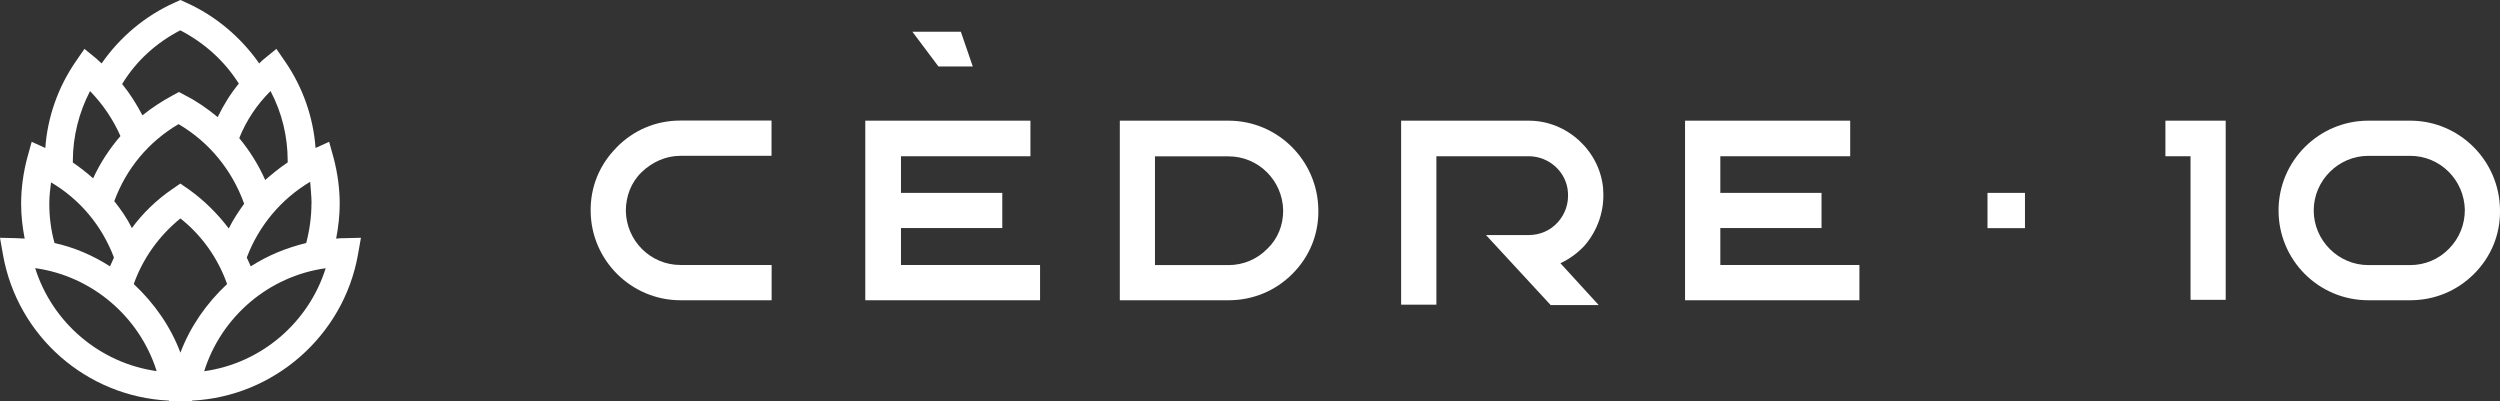 <?xml version="1.0" encoding="UTF-8"?>
<svg xmlns="http://www.w3.org/2000/svg" id="Calque_2" viewBox="0 0 238.88 38.32">
  <rect x="0" y="0" width="238.88" height="38.32" fill="#333333" stroke="none"/>
  <defs>
    <style>.cls-1{fill:#fff;}</style>
  </defs>
  <g id="Calque_2-2">
    <polygon class="cls-1" points="92.95 6.35 91.81 3.03 87.18 3.03 89.67 6.35 92.95 6.35"></polygon>
    <path class="cls-1" d="m153.19,18.09c-.29-3.66-3.45-6.56-7.11-6.56h-12.2v17.58h3.37v-14.18h8.83c1.94,0,3.62,1.51,3.74,3.45.08,1.05-.25,2.06-.97,2.86-.72.8-1.72,1.22-2.78,1.22h-4.08l6.18,6.69h4.59l-3.66-4c.84-.38,1.64-.97,2.27-1.64,1.3-1.47,1.98-3.45,1.81-5.43h.01Z"></path>
    <path class="cls-1" d="m117.39,11.53h-10.39v17.16h10.39c2.31,0,4.46-.88,6.1-2.52s2.52-3.79,2.48-6.1c-.04-4.71-3.87-8.54-8.58-8.54Zm3.7,12.24c-.97,1.01-2.31,1.56-3.7,1.56h-7.03v-10.39h7.03c2.86,0,5.17,2.31,5.22,5.17,0,1.39-.5,2.69-1.51,3.66h-.01Z"></path>
    <path class="cls-1" d="m230.3,11.53h-4c-4.71,0-8.58,3.83-8.58,8.58s3.83,8.58,8.58,8.58h4c2.31,0,4.46-.88,6.1-2.52s2.52-3.79,2.48-6.1c-.04-4.71-3.87-8.54-8.58-8.54Zm3.7,12.24c-.97,1.01-2.31,1.56-3.7,1.56h-4c-2.86,0-5.22-2.36-5.22-5.22s2.36-5.22,5.22-5.22h4c2.86,0,5.17,2.31,5.22,5.17,0,1.43-.55,2.73-1.51,3.7h-.01Z"></path>
    <polygon class="cls-1" points="86.09 21.79 95.77 21.79 95.77 18.43 86.09 18.43 86.09 14.93 98.46 14.93 98.46 11.53 82.68 11.53 82.68 28.69 99.38 28.69 99.38 25.32 86.09 25.32 86.09 21.79"></polygon>
    <path class="cls-1" d="m58.92,14.09c-1.64,1.64-2.52,3.79-2.48,6.1.04,4.67,3.87,8.5,8.58,8.5h8.71v-3.37h-8.71c-2.86,0-5.17-2.31-5.22-5.17,0-1.39.5-2.73,1.51-3.7s2.31-1.56,3.7-1.56h8.71v-3.37h-8.71c-2.36,0-4.5.93-6.1,2.57h0Z"></path>
    <polygon class="cls-1" points="164.38 21.79 174.05 21.79 174.05 18.43 164.38 18.43 164.38 14.93 176.79 14.93 176.79 11.53 161.01 11.53 161.01 28.69 177.67 28.69 177.67 25.32 164.38 25.32 164.38 21.79"></polygon>
    <polygon class="cls-1" points="206.91 14.93 209.31 14.93 209.31 28.65 212.67 28.65 212.67 11.53 206.91 11.53 206.91 14.93"></polygon>
    <rect class="cls-1" x="189.91" y="18.43" width="3.58" height="3.37"></rect>
  </g>
  <g id="Calque_3">
    <path class="cls-1" d="m32.12,22.8c.21-1.09.34-2.23.34-3.32,0-1.47-.21-2.99-.59-4.42l-.42-1.51-1.3.59c-.21-2.94-1.22-5.81-2.9-8.25l-.84-1.22-1.14.93c-.17.13-.34.29-.5.46-1.77-2.52-4.16-4.54-6.98-5.81l-.55-.25-.55.25c-2.82,1.26-5.22,3.28-6.98,5.81-.17-.17-.34-.29-.5-.46l-1.14-.93-.84,1.22c-1.68,2.44-2.69,5.3-2.9,8.25l-1.3-.59-.42,1.51c-.38,1.43-.59,2.94-.59,4.42,0,1.14.13,2.23.34,3.32-.25,0-.46-.04-.72-.04l-1.64-.04.29,1.64c1.39,7.78,7.99,13.55,15.86,13.92v.04h2.19v-.04c7.82-.38,14.47-6.18,15.86-13.92l.29-1.64-1.64.04c-.21,0-.46,0-.72.04h-.01Zm-2.36-3.37c0,1.26-.17,2.52-.5,3.79-1.89.46-3.66,1.18-5.3,2.23-.13-.29-.25-.55-.38-.84,1.14-3.03,3.28-5.59,6.06-7.24.04.72.13,1.39.13,2.06h-.01Zm-3.91-10.73c1.09,2.06,1.64,4.33,1.64,6.69v.13c-.76.5-1.47,1.09-2.15,1.68-.63-1.43-1.47-2.78-2.48-4,.67-1.68,1.68-3.2,2.99-4.5Zm-2.52,10.77c-.55.76-1.05,1.51-1.47,2.36-1.09-1.43-2.36-2.69-3.83-3.74l-.8-.55-.8.55c-1.47,1.01-2.78,2.27-3.83,3.7-.46-.93-1.05-1.77-1.68-2.57,1.14-3.11,3.28-5.68,6.14-7.36,2.94,1.72,5.13,4.42,6.27,7.61ZM17.23,2.9c2.27,1.18,4.21,2.9,5.59,5.09-.8.97-1.47,2.06-2.02,3.2-.97-.8-1.98-1.51-3.07-2.06l-.63-.34-.63.34c-1.01.55-1.98,1.18-2.86,1.89-.55-1.05-1.18-2.06-1.94-2.99,1.35-2.23,3.28-3.95,5.55-5.13h0Zm-8.62,5.81c1.22,1.26,2.19,2.69,2.9,4.29-1.05,1.22-1.94,2.57-2.61,4.04-.63-.55-1.26-1.05-1.94-1.51v-.17c0-2.31.59-4.63,1.64-6.65h0Zm-3.74,8.71c2.78,1.64,4.88,4.16,6.02,7.19-.13.29-.25.55-.38.84-1.64-1.05-3.41-1.81-5.3-2.23-.34-1.22-.5-2.48-.5-3.79,0-.67.08-1.35.17-2.02h0Zm-1.51,8.2c5.43.76,9.97,4.63,11.61,9.84-5.43-.76-9.97-4.63-11.61-9.84Zm13.88,8.08c-.93-2.48-2.48-4.71-4.46-6.56.88-2.48,2.44-4.63,4.46-6.27,2.06,1.64,3.58,3.79,4.46,6.27-1.98,1.85-3.53,4.08-4.46,6.56Zm2.27,1.77c1.64-5.22,6.18-9.09,11.61-9.84-1.64,5.22-6.18,9.09-11.61,9.84Z"></path>
  </g>
</svg>
